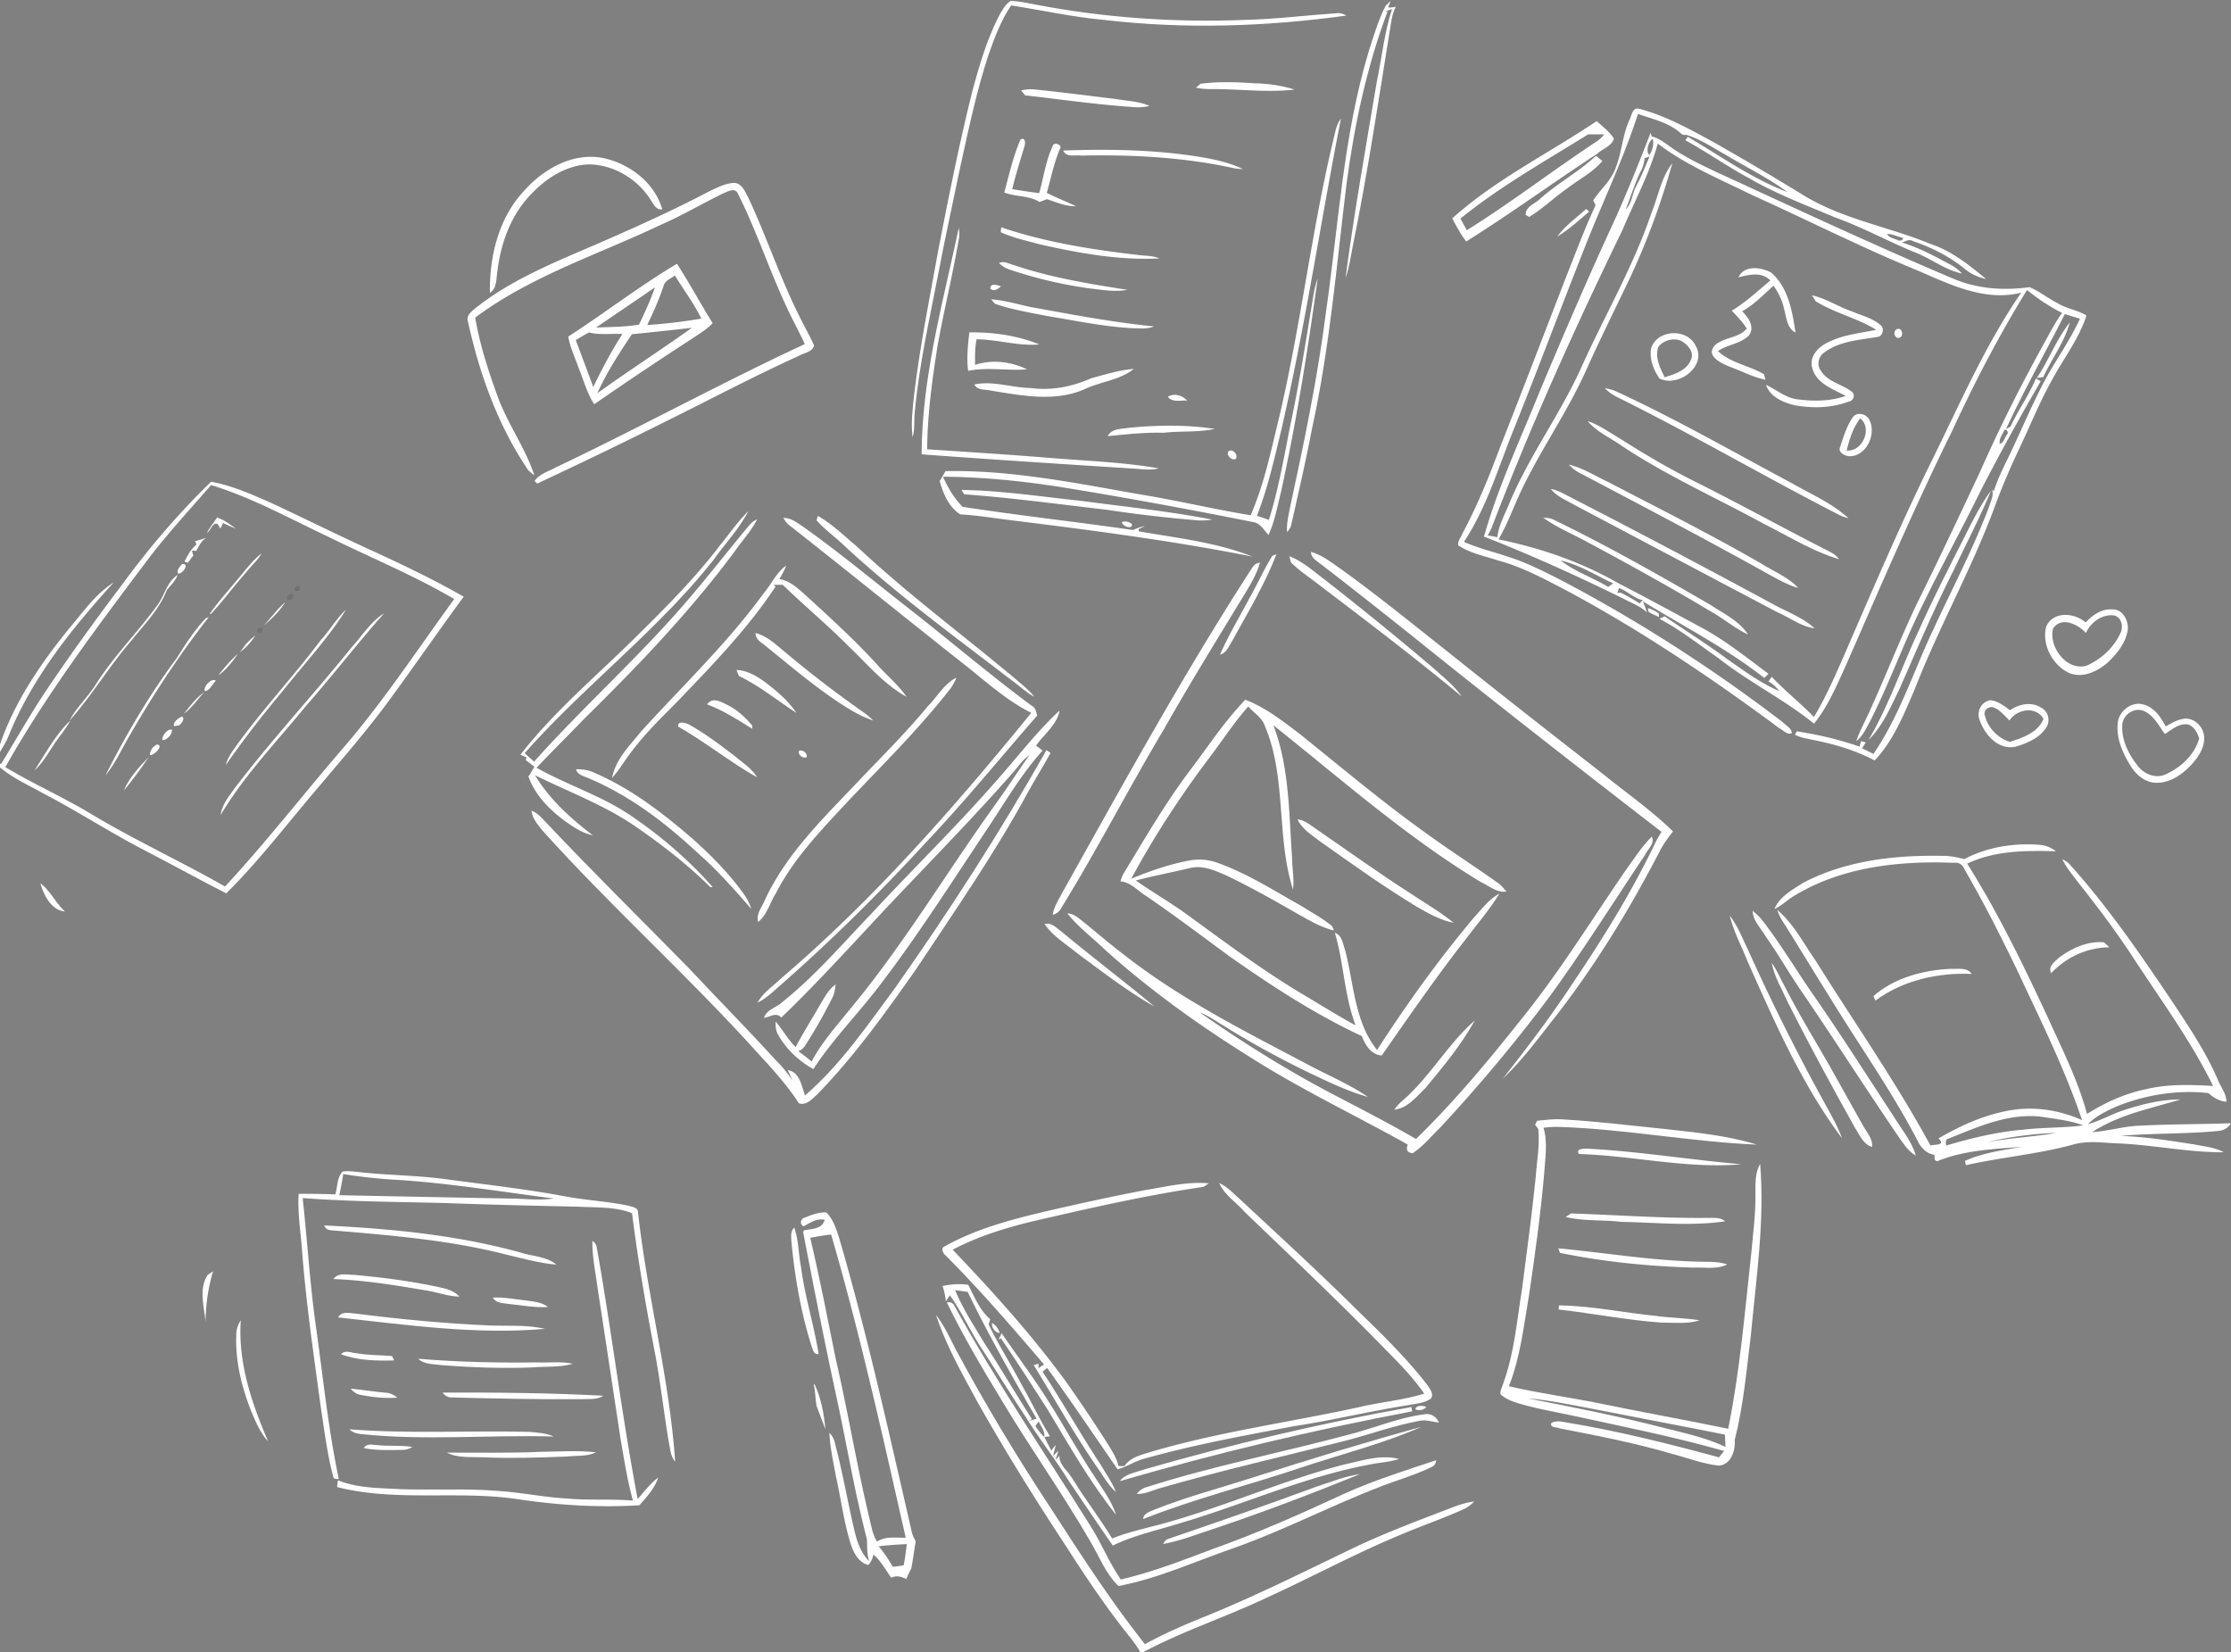<svg xmlns="http://www.w3.org/2000/svg" width="555" height="411" fill="none"><rect width="100%" height="100%" fill="#808080" stroke="none"/><g clip-path="url(#a)"><path fill="#fff" d="M248.221 4.518c.817-1.57 1.676-3.23 3.148-4.286 2.113.05 4.177.542 6.255.908 17.192 3.308 34.772 4.504 52.26 3.8 7.536-.183 15.037-1.133 22.559-1.646.873-.134 1.74.112 2.479.584-19.925 2.751-40.216 3.427-60.233 1.076-7.79-.696-15.438-2.4-23.151-3.61-2.5 3.702-4.092 7.91-5.564 12.105-3.007 9.036-4.944 18.382-7.008 27.672-1.859 9.03-3.873 18.03-5.578 27.095-2.204 11.415-4.789 22.802-5.832 34.407-.225 2.034.099 4.152-.542 6.13-.444-3.603.035-7.228.416-10.817 1.479-12.267 3.937-24.385 6.141-36.532 2.536-13.126 5.184-26.237 8.438-39.207 1.648-6.024 3.437-12.063 6.212-17.679m96.442-3.054c.317-.303.951-.908 1.268-1.218l-.599 1.605c.641.056 1.282-.028 1.909-.176-.62 1.217-.993 2.54-1.176 3.892-3.022 18.621-5.79 37.306-9.565 55.801-.507 2.597-.845 5.25-1.775 7.742 2.162-16.285 5.036-32.465 7.755-48.666 1.281-6.06 1.88-12.294 3.817-18.206-.451.169-1.338.514-1.789.683l.669-.07c-5.191 13.814-8.276 28.333-10.212 42.936-2.48 20.212-4.156 40.572-8.509 60.503-1.542 8.044-3.366 16.032-5.176 24.019-.106.803-.585 1.457-1.099 2.048-.176-2.188.401-4.328.81-6.46 3.451-15.948 6.782-31.944 8.853-48.138 3.148-21.74 4.296-43.922 10.671-65.063 1.218-3.8 2.373-7.65 4.148-11.232"/><path fill="#fff" d="M297.531 21.81c.275-.24.817-.725 1.092-.972 4.423-.563 8.91-.436 13.354-.12 3.402.064 6.81.529 10.064 1.563-6.831.788-13.713-.155-20.559-.12-1.331.015-2.655-.07-3.951-.351m-43.508.69a9.9 9.9 0 0 1 3.691-.212c6.592.669 13.171 1.527 19.749 2.33 2.838.485 5.825.549 8.494 1.724-1.507.394-3.071.408-4.606.246-8.818-.605-17.573-1.886-26.342-2.871-.246-.303-.739-.915-.986-1.218m151.328 7.334c.585-1.056.69-3.217 2.423-2.766 6.522 1.682 12.438 5.01 18.326 8.192a758 758 0 0 1 22.602 13.343c9.733 5.947 21.171 7.784 31.602 12.098 5.24 1.731 9.586 5.257 13.784 8.705-1.923-.415-3.747-1.238-5.269-2.477-3.81-3.117-8.268-5.384-12.924-6.946-.93-.612-1.902.091-2.796.33 4.191 1.26 8.05 3.344 11.889 5.399 1.155.59 2.218 1.358 3.092 2.322-4.191-.859-7.635-3.688-11.593-5.215-6.755-2.73-13.143-6.306-20.017-8.748-7.177-3.047-14.516-5.778-21.277-9.698-5.445-2.941-10.53-6.502-15.925-9.493.148-.219.451-.64.599-.852 8.142 4.8 15.939 10.388 24.82 13.766-4.846-3.561-10.297-6.215-15.446-9.318-3.204-1.767-6.261-3.906-9.804-4.948q-.697.148-1.204-.274c-2.923-2.73-7.071-3.61-10.755-4.92-3.796 11.746-9.248 22.873-13.699 34.373-5.747 14.518-11.206 29.15-17.023 43.64-3.93 9.585-6.79 19.72-12.572 28.432 3.564 1.619 7.409 2.485 11.107 3.751 4.62 1.464 8.952 3.688 13.255 5.891 19.291 10.141 37.667 22.007 54.972 35.245.817.795 2.007 1.414 2.275 2.618-.993.788-2.219-.718-3.142-1.133-16.642-12.33-33.863-23.957-52.105-33.809-5.782-3.013-11.543-6.243-17.882-7.932-3.339-1.119-6.945-1.766-9.903-3.758-.155-1.084.683-1.992 1.057-2.956 3.62-6.784 6.543-13.906 9.219-21.106 5.592-14.188 11.051-28.425 16.537-42.655 2.325-5.813 4.501-11.697 7.121-17.39.472-.584-.134-1.161-.373-1.675 1.845-2.843 4.669-5.095 5.712-8.417 1.451-3.78 1.613-7.918 3.317-11.62m64.1 28.354c.415.993 1.922 1.155 2.838 1.626.641.127 1.035-.084 1.183-.62-1.352-.295-2.648-.992-4.021-1.006M332.095 33.091c.275-1.28.704-2.533 1.493-3.596-5.085 25.807-8.909 51.86-14.854 77.499-1.718 7.171-3.366 14.392-6.036 21.289.986.345 1.972.689 2.965 1.041 2.43-7.776 3.79-15.82 5.374-23.794 2.029-9.543 3.592-19.178 5.156-28.798.444-2.492.704-5.04 1.599-7.418-2.458 17.791-5.276 35.547-9.128 53.099-.916 3.582-1.536 7.284-3.106 10.655-1.148-1.21-2.001-2.92-3.811-3.209-16.058-3.209-32.173-6.165-48.344-8.79-9.536-1.464-19.157-2.421-28.806-2.491 1.197 2.73 2.754 5.355 4.86 7.495 14.107 2.167 28.313 3.73 42.441 5.771.923-.479 1.909-.774 2.923-1.007-.387.19-1.155.577-1.542.767l.007.57c9.508 1.647 19.298 2.717 28.321 6.285-20.095-3.997-40.442-6.615-60.776-9.142-3.979-.499-7.944-1.147-11.952-1.365-2.831-1.802-4.275-5.194-5.113-8.326.528-.781.979-1.604 1.429-2.435 16.615-.33 32.983 3.104 49.274 5.933 8.924 1.478 17.728 3.582 26.652 5.046 3.423-7.868 5.127-16.334 7.155-24.639 5.48-23.309 8.114-47.18 13.819-70.44m29.171 21.239c10.79-9.732 23.982-16.144 35.941-24.216 1.493 1.387 3.197 2.625 4.289 4.385-.563 1.872-2.824 2.49-4.162 3.744-10.938 7.15-21.503 14.884-32.582 21.823-1.388-1.773-2.423-3.765-3.486-5.735m2.042.036c.528.971 1.05 1.935 1.592 2.9 11.093-6.919 21.439-14.934 32.356-22.113a8.4 8.4 0 0 0 1.81-1.724c-1.331-.028-2.662.007-3.986-.007-10.769 6.693-21.897 12.942-31.772 20.944"/><path fill="#fff" d="M401.301 55.548c3.374-7.396 6.388-14.94 9.311-22.52l.275.922c1.761.38 3.148 1.548 4.599 2.526 3.55 2.569 7.529 4.434 11.466 6.306 19.503 8.959 38.935 18.073 58.705 26.426 6.015 2.625 12.762 3.14 19.214 2.217 2.493 1.042 4.613 2.787 7.022 4.012 2.239 1.35 4.909 1.703 7.156 3.033-1.895 5.87-5.769 10.775-8.642 16.165-2.93 5.222-5.17 10.789-7.727 16.201-2.394 5.074-4.662 10.212-6.564 15.497-5.726 15.377-13.805 29.741-19.763 45.02-2.691 6.235-5.254 12.781-9.994 17.798-4.867-2.561-10.199-4.11-15.58-5.151-1.444-.324-2.937-.521-4.247-1.246.113-.211.345-.633.458-.851 5.289.851 10.537 2.005 15.58 3.828.112-.352.324-1.049.436-1.4.282.091.852.267 1.141.359-.317.478-.634.964-.944 1.442.951.451 1.895.929 2.846 1.408 6.578-9.621 10.05-20.825 15.044-31.262 4.648-10.078 9.853-19.923 13.762-30.332.409-1.365 1.226-2.794.676-4.251l.451.528c.775-2.498 1.881-4.877 3.029-7.22 3.197-6.489 5.944-13.196 9.269-19.629 2.88-5.46 6.578-10.472 9.149-16.102-1.261-.38-2.522-.746-3.761-1.161-4.825 9.564-10.136 18.882-14.636 28.601.275-.148.831-.45 1.113-.605 1.908-4.082 4.578-7.784 6.317-11.95.395.218.796.436 1.212.654-5.135 8.861-10.093 17.834-14.791 26.934-5.895 12.076-12.544 23.78-18.03 36.047-3.177 7.22-6.057 14.575-9.635 21.605-.965 1.767-1.81 3.688-3.444 4.955.929-2.766 2.422-5.293 3.563-7.974 3.987-8.741 7.452-17.714 11.608-26.377 5.317-10.733 10.423-21.578 15.523-32.423 4.796-10.859 10.135-21.479 15.861-31.88 1.507-2.646 2.817-5.42 4.669-7.854-3.12-1.556-6.028-3.526-8.747-5.7-6.98 11.302-13.1 23.097-18.672 35.152-9.508 19.234-17.924 38.975-26.552 58.61-2.24 4.87-4.353 9.888-7.748 14.096-7.479-6.045-16.199-10.317-23.749-16.271-4.846-3.343-9.48-7.058-14.713-9.796.429-.211.866-.422 1.303-.626 5.289 3.652 10.769 7.044 15.924 10.901 4.036 2.78 8.015 5.757 12.565 7.678-.732-.964-1.606-1.816-2.662-2.379.261-.387.521-.774.796-1.161 3.324 3.519 7.127 6.531 10.501 9.994 2.986-4.927 5.261-10.233 7.579-15.49 6.846-15.758 13.572-31.571 21.122-47.005 7.247-14.54 13.643-29.629 22.869-43.056-8.91 2.28-17.615-1.964-25.602-5.44-13.995-5.715-27.475-12.577-41.252-18.798-8.022-3.948-16.403-7.404-23.573-12.837-2.007 7.453-5.747 14.265-8.705 21.352-11.84 24.386-23.045 49.116-32.702 74.452-.225.422-.669 1.267-.894 1.689.796.091 1.599.246 2.388.415.345-2.984 1.894-5.63 2.979-8.382 5.029-12.027 12.931-22.555 18.206-34.463 5.741-12.64 12.755-24.73 17.214-37.933 1.662-4.09 2.394-8.72 5.155-12.26-2.965 10.514-6.768 20.839-11.571 30.67-3.332 6.968-6.769 13.886-9.917 20.93-5.064 11.282-12.474 21.325-17.383 32.676-1.352 3.146-2.634 6.327-4.367 9.29 10.453 2.168 20.693 5.658 29.962 11.014 6.79 3.462 13.452 7.143 20.172 10.746 6.113 3.231 11.494 7.608 17.037 11.69-.366.345-.718.69-1.064 1.042-9.388-7.376-20.072-12.837-30.208-19.065.388.914.719 1.858 1.071 2.801-1.683-1.633-3.951-2.393-5.966-3.505-11.346-5.553-22.862-10.817-34.638-15.406 3.564-12.513 9.135-24.336 13.988-36.384 5.86-13.928 11.804-27.82 18.157-41.537m9.051-17.003c.69-1.105 1.127-2.667.824-3.948-1.064.338-1.888 3.259-.824 3.948m-1.205.781a10 10 0 0 1-.746 2.83c-1.691 3.16-2.606 6.63-3.994 9.916 1.627-1.492 1.592-3.85 2.585-5.694 1.303-2.393 2.275-4.94 3.367-7.432a71 71 0 0 1-1.212.38m89.49 67.562c-.401 1.119-1.457 2.273-1.141 3.498 1.036-.239 1.254-1.802 1.966-2.541q.053-.98-.825-.957m-98.554 39.108q.602-.443 1.225-.886c-4.317-1.971-8.353-4.652-13.058-5.687 3.557 2.794 7.973 4.237 11.833 6.573m2.261 1.492.88-.056c1.571.845 3.162 1.661 4.641 2.66q.4-.401.81-.802c-2.232-.464-3.817-2.287-5.916-3.033-.106.302-.31.922-.415 1.231M253.843 34.73c1.253-.76 1.289.944.986 1.746-1.057 3.512-2.162 7.01-3.029 10.578 2.233.352 4.466.718 6.712.978 1.12-3.864 1.592-7.945 3.339-11.605.169-1.365 2.775-.408 1.732.788-1.415 3.47-2.155 7.157-3.169 10.754 2.374 1.224 4.874 2.174 7.269 3.335-2.508.05-4.867-.964-7.192-1.766-.478.176-1.422.52-1.894.697-2.585-1.633-5.93-1.239-8.769-2.35 1.212-4.42 2.198-8.939 4.015-13.154m10.649 2.716c11.903-.422 23.898-.218 35.653 1.865 3.092.606 6.212 1.338 9.05 2.738a13.2 13.2 0 0 1-2.881-.352c-12.234-2.618-24.791-3.251-37.272-2.998-1.521-.232-3.803.556-4.55-1.253m-134.004 9.895c4.662-5.2 11.508-9.17 18.706-8.184 6.909 1.133 13.593 6.017 15.551 12.914-1.415.183-2.077-1.077-2.718-2.09-3.233-5.335-9.262-9.044-15.559-9.093-5.409.19-10.304 3.237-13.966 7.037-5.29 5.166-7.945 12.471-8.783 19.685-.303 1.83-.077 4.075-1.845 5.243-.148-9.107 2.19-18.755 8.614-25.512m252.76 2.013c4.339-3.863 9.544-6.643 13.784-10.606.401.324 1.19.979 1.591 1.302-2.408 2.844-5.796 4.54-8.712 6.778-3.247 2.28-6.12 5.067-9.501 7.136l-.866-.5c-.127-2.097 2.458-2.829 3.704-4.11"/><path fill="#fff" d="M176.056 47.793c2.035-1 4.12-2.097 6.423-2.302 2.029-.035 2.839 2.126 3.649 3.61 4.754 10.149 8.212 20.882 13.381 30.847.979 2.013 2.142 3.94 3.001 6.01-.451 1.598-2.338 1.76-3.585 2.47-11.29 5.103-22.228 10.93-33.335 16.412a1249 1249 0 0 1-31.955 15.441l-.648-.655c1.225-1.766 3.451-2.343 5.24-3.343 20.834-9.888 41.076-20.979 61.987-30.698-1.458-3.167-3.17-6.207-4.606-9.388-4.318-9.234-7.487-18.974-12.065-28.088-.74-1.506-2.487-.478-3.578-.035-5.226 2.54-10.241 5.51-15.573 7.84-15.53 7.39-32.25 12.696-46.175 23.084 1.12 6.693 3.254 13.21 5.565 19.586 2.472 6.819 6.895 12.78 9.156 19.67-.367-.296-1.092-.894-1.458-1.197-7.67-11.26-12.298-24.294-15.171-37.538-.085-1.33 1.155-2.175 2.056-2.935 9.318-7.39 20.538-11.71 31.342-16.412 8.889-3.885 17.756-7.861 26.349-12.38m218.513 4.195c.254.211.507.43.768.648-2.55 2.181-5.043 4.448-7.931 6.2 1.979-2.696 4.712-4.631 7.163-6.848m-156.068 4.73c.19 1.048.204 2.11-.05 3.145-1.5 8.72-3.62 17.32-5.19 26.019-1.374 8.564-2.543 17.2-2.62 25.877 9.994.669 19.988 1.288 29.975 2.097 9.206.782 18.488 1.049 27.609 2.64-2.12.577-4.303.168-6.451.049-17.502-1.105-35.005-2.238-52.493-3.533.035-19.135 5.29-37.7 9.22-56.294m10.437 1.034.14-1.203c11.023 3.737 22.574 5.545 34.096 6.882 1.747.24 3.585.12 5.24.845-9.994.528-19.932-1.295-29.637-3.47-3.311-.914-6.719-1.611-9.839-3.054m-.415 7.664c1.247-.57 2.451.19 3.635.5 9.17 3.131 18.763 4.687 28.299 6.179-3.106.577-6.24.014-9.332-.345a108.3 108.3 0 0 1-19.721-4.617c-1.099-.317-2.092-.886-2.881-1.717"/><path fill="#fff" d="M141.359 83.713c9.135-5.87 17.714-12.562 27.053-18.1 3.099 4.834 5.846 9.894 8.874 14.778-1.225 1.281-2.704 2.26-4.176 3.23-8.515 5.525-16.967 11.148-25.292 16.94-1.747-2.702-2.585-5.848-3.782-8.81-.93-2.661-2.191-5.237-2.677-8.038m23.736-12.625c-1.127 3.35-2.557 6.58-4.085 9.76 4.514-.302 9.008-.83 13.466-1.597-1.859-3.786-4.402-7.164-6.599-10.74-.937.817-2.458 1.232-2.782 2.577m-16.812 10.394c3.564-.162 7.156-.134 10.684-.732 1.451-3.033 2.853-6.102 3.98-9.275-4.874 3.364-9.797 6.643-14.664 10.007m8.916 1.654c-3.148 4.701-6.275 9.494-8.592 14.674 7.733-5.574 15.762-10.719 23.51-16.272-4.973.585-9.945 1.098-14.918 1.598M143.226 84.6c1.472 3.878 2.909 7.77 4.36 11.654 2.19-4.51 4.528-8.959 7.254-13.174-2.775-.141-5.613.288-8.339-.387a76 76 0 0 0-3.275 1.907m289.249-15.61c1.395-3.117 5.635-2.554 8.121-1.196 4.268 3.688 5.269 9.627 6.071 14.927-2.218-1.169-2.232-3.843-2.873-5.954-.43-2.062-1.374-3.977-2.599-5.68-2.529 2.21-4.825 4.73-7.818 6.341 1.578 1.506 3.31 4.026 1.613 6.095-2.085 2.027-5.275 2.175-7.628 3.814 3.184 2.977 7.762 3.575 11.445 5.75.099.345.31 1.028.409 1.373-2.867-.563-5.48-1.929-8.191-2.956-1.74-.725-3.684-1.373-4.846-2.95-.902-1.301.218-2.8 1.43-3.377 2.211-1.366 5.198-1.302 6.916-3.449-1.007-1.675-2.409-3.04-3.726-4.454 3.522-2.105 6.48-4.899 9.614-7.51-2.169-2.238-5.289-1.456-7.938-.774m-186.123 2.773c.028-1.527 1.88-.788 2.662-.542-.655.626-1.867 1.443-2.662.542"/><path fill="#fff" d="M450.758 73.452c3.501.781 6.543 2.843 9.924 4.005 2.381 1.034 5.071 1.618 7.064 3.357 1.184.78.634 2.998-.824 3.012-4.387.739-9.17 1.027-12.896 3.709-1.542.928-2.197 3.054-1.119 4.581 1.662 2.85 5.204 3.4 7.691 5.25 1.042.725.521 2.365-.698 2.527-4.261 1.611-9.029 1.717-13.48.901-2.853-.683-6.057-2.077-7.1-5.06 2.627 1.21 4.923 3.272 7.903 3.61 3.965.492 8.12.506 11.924-.866-3.127-1.689-7.255-3.04-8.297-6.869-.803-2.533 1.035-4.849 3.113-6.038 3.895-2.238 8.466-2.653 12.797-3.519-4.719-2.942-10.332-4.152-15.072-7.115-.232-.373-.697-1.112-.93-1.485m-204.196 1.007c3.797.239 7.424 1.534 11.171 2.153 9.734 1.78 19.481 3.603 29.335 4.582-1.691.731-3.571.45-5.346.443-7.24-.38-14.347-1.914-21.482-3.076-4.268-.858-8.606-1.562-12.727-2.998a159 159 0 0 1-.951-1.105M506.68 94.051c3.007-4.454 4.852-9.627 8.219-13.836-1.31 4.885-4.501 9.001-6.592 13.569-.409.07-1.219.197-1.627.267M471.552 82.08c1.824-1.323 2.38 2.379.331 1.929-.69-.542-.803-1.19-.331-1.929m-230.405.599c5.902-.078 11.903.745 17.389 2.998-5.226.457-10.367-1.24-15.6-1.281-.416 2.097-.402 4.243-.359 6.369 4.19-1.415 8.966-.81 12.91 1.098-4.874.415-9.804-.613-14.643.387-.416-3.181-.063-6.404.303-9.571m169.605 3.919c1.557-4.68 8.959-5.025 11.079-.584 2.881 5.046-4.303 10.423-8.987 8.157-1.521-2.168-2.578-4.912-2.092-7.573m1.81-.337c-.958 2.59.416 5.278 1.557 7.58 2.557-.768 5.599-1.746 6.592-4.512.655-1.583-.549-3.167-1.761-4.068-1.894-1.506-4.979-.837-6.388 1m-141.057 7.804c3.466-.893 6.931-2.047 10.523-2.287-3.43 2.745-7.987 3.118-11.889 4.877-7.437 3.449-15.861 1.76-23.609.507-1.429-.366-3.338.028-4.155-1.52 4.684-1.007 9.353.83 14.065.873 5.149.703 10.361-.338 15.065-2.45m127.745 2.471c.958.19 1.93.422 2.838.844 14.939 6.89 29.208 15.103 43.717 22.837 4.754 2.752 9.959 4.927 14.03 8.692a14 14 0 0 1-2.099-.725c-18.544-9.494-36.532-20.036-55.197-29.29-1.232-.585-2.387-1.338-3.289-2.358m-108.742 2.167c1.648-1.006 3.592-.352 4.838.936-1.619-.112-3.662.549-4.838-.936m170.449 5.032c1.113-1.414 3.458-.753 4.12.781 1.761 3.576-.845 9.128-5.148 8.966-1.007-.105-2.726-.957-2.198-2.209.86-2.576 1.648-5.286 3.226-7.538m-1.585 8.326c3.945.373 6.508-5.504 3.402-8.002-1.831 2.308-2.662 5.208-3.402 8.002m-64.427-7.326c2.874.957 5.346 2.772 7.945 4.293 6.099 3.863 12.318 7.551 18.784 10.774 11.079 5.525 21.904 11.521 32.934 17.137 1.07.542 2.19 1.112 2.873 2.161-6.634-2.013-12.572-5.736-18.734-8.819-11.847-6.474-24.236-11.992-35.491-19.501-2.796-1.971-6.078-3.378-8.311-6.045m-119.398 3.744c1.07-1.971 3.493-1.746 5.388-2.084 7.057-.675 14.234-.781 21.249.296-4.191.908-8.515.465-12.748.964-4.649-.148-9.269.401-13.889.824m30.112 3.73c1.091-.606 2.408.893 1.774 1.921-.95.619-2.591-1.035-1.774-1.921m84.63 3.357c3.43.795 6.409 2.758 9.572 4.229 12.797 6.658 25.7 13.132 38.195 20.339 3.113 1.985 6.719 3.364 9.276 6.102-2.543-.697-4.839-2.02-7.135-3.266-15.594-8.705-31.413-16.996-47.21-25.328a9 9 0 0 1-2.698-2.076M52.514 119.83c5.317.972 10.29 3.209 15.199 5.384 7.79 3.632 15.48 7.467 23.292 11.049 8.254 3.78 16.473 7.65 24.348 12.161-6.262 8.509-12.248 17.215-18.503 25.73-5.536 7.566-11.72 14.617-17.755 21.789-7.537 8.811-14.559 18.094-22.806 26.271-6.881-3.511-13.657-7.248-20.517-10.809-8.423-4.364-16.382-9.551-24.792-13.935-3.514-1.999-7.282-3.617-10.445-6.172L0 190.904v-.859l.331-.112c3.592-5.877 7-11.88 10.797-17.637 6.078-9.071 12.48-17.932 19.073-26.637 6.72-9.199 14.129-17.904 22.313-25.829m-16.481 20.353c-12.312 16.342-24.637 32.796-34.709 50.629 6.959 4.195 14.439 7.474 21.397 11.69 10.826 6.482 22.306 11.767 33.258 18.016 10.283-11.091 19.559-23.062 29.433-34.505 10.065-11.669 18.531-24.569 27.581-37.005-10.149-5.96-21.073-10.415-31.602-15.623-9.516-4.49-18.777-9.635-28.884-12.731-5.578 6.439-11.403 12.675-16.474 19.529m203.17-18.319c9.987.162 19.897 1.682 29.821 2.731 10.874 1.457 21.819 2.576 32.603 4.659-1.247.169-2.508.274-3.761.176-7.494-.634-14.967-1.471-22.398-2.611-11.867-1.366-23.714-2.998-35.631-3.864a81 81 0 0 1-.634-1.091m146.594-.253c.824.176 1.613.429 2.388.774a2806 2806 0 0 1 52.506 27.693c3.585 2.027 7.635 3.385 10.72 6.214-3.374-.443-6.149-2.674-9.22-3.983-16.945-8.945-33.884-17.918-50.83-26.877-1.951-1.119-4.155-1.984-5.564-3.821m101.457 14.793c2.528-4.856 4.782-9.923 8.036-14.343-2.733 6.665-6.107 13.069-9.185 19.586-4.887 9.614-9.099 19.537-13.431 29.404-2.204 4.539-4.205 9.409-7.846 13.019 5.113-8.656 8.262-18.256 12.551-27.313 3.057-6.897 6.494-13.611 9.875-20.353m-308.054-.88c2.296-2.801 4.352-5.82 6.951-8.36-2.296 4.426-5.796 8.079-8.67 12.133-13.952 17.615-32.117 31.268-46.964 48.053.782.696 1.557 1.407 2.36 2.09 12.001-13.442 25.496-25.483 37.3-39.115 5.6-6.44 10.812-13.203 16.284-19.748a5.55 5.55 0 0 1 1.881-1.408c-1.409 2.858-3.635 5.201-5.438 7.805-11.205 15.131-24.263 28.735-37.666 41.909-3.874 4.075-7.917 7.981-11.748 12.098 7.472 4.202 15.769 6.82 22.953 11.57 7.663 5.131 14.763 11.183 20.862 18.115l-.634-.028c-5.634-5.588-11.938-10.479-18.474-14.983-7.762-5.384-16.685-8.65-25.102-12.823 3.599 5.989 8.853 10.733 14.375 14.927-2.683-.514-4.958-2.118-7.12-3.681-3.804-2.787-7.269-6.404-8.896-10.901a67 67 0 0 0 1.479-2.456q-1.086-.853-2.183-1.675l.275-.612-1.564-.697c8.466-10.902 19.143-19.776 28.898-29.467 7.318-7.228 14.622-14.526 20.841-22.746"/><path fill="#fff" d="M54.01 128.719c.515.211 1.036.436 1.55.662 1.035.64 2.057 1.309 3.014 2.069-1.042-.394-2.049-.873-3.056-1.345a124 124 0 0 0-.697 1.352c-.177-.289-.536-.859-.712-1.14-1.303-.444-1.64 1.689-2.648 2.216.754-1.337 1.704-2.54 2.55-3.814m140.864.12c1.93-.057 3.465 1.224 4.986 2.231 8.748 6.2 16.996 13.061 25.433 19.67 10.537 8.199 20.672 16.904 31.406 24.85.951.45 1.056 1.499 1.331 2.4-9.255 10.556-18.101 21.479-27.785 31.662-11.368 12.344-23.299 24.175-35.913 35.252-1.874 1.619-3.649 3.413-5.895 4.511 1.479-2.625 4.099-4.307 6.233-6.355 22.918-19.614 42.857-42.409 61.874-65.739-6.395-3.195-11.65-8.164-17.263-12.513-14.446-11.415-28.75-23.013-43.224-34.393a7.4 7.4 0 0 1-1.183-1.576m8.594-.507c3.606 2.048 6.586 5.025 9.769 7.664 12.431 11.675 26.173 21.824 39.231 32.767 1.662 1.45 3.465 2.794 4.824 4.561-1.571-.845-2.909-2.027-4.31-3.104-14.573-11.211-29.525-22.007-43.013-34.541-2.233-2.153-4.81-3.941-6.853-6.284zm180.469.457c.957.014 1.943.12 2.803.606 13.241 6.418 26.045 13.688 38.772 21.07 3.282 2.182 7.142 3.948 9.339 7.369-3.197-1.492-5.895-3.822-8.951-5.56-10.248-6.13-20.7-11.922-31.23-17.552-3.585-1.956-7.423-3.512-10.733-5.933m-104.843 1.042c.81-.246 2.028-.092 2.542.668-.119 1.352-2.599.247-2.542-.668m-230.57 4.771a34 34 0 0 0 2.866-.851c-1.296.69-1.873 2.041-2.55 3.265-.274-.014-.823-.035-1.098-.049.084.31.26.929.345 1.239a28 28 0 0 0-1.352 1.78l-.845-.309c.788-1.542 1.605-3.125 2.993-4.23-.092-.211-.268-.633-.36-.845m277.609 2.675c2.838.795 5.141 2.702 7.536 4.335 8.438 6.059 16.495 12.611 24.651 19.037 13.424 10.767 26.989 21.366 40.554 31.958 5.804 4.687 11.967 9.001 17.327 14.202-1.268 1.583-2.458 3.23-3.381 5.046-7.388 14.279-15.819 28.059-25.679 40.769-4.247 5.349-8.283 10.965-13.277 15.652 6.325-7.988 12.46-16.159 18.038-24.695 7.233-10.747 14.023-21.817 19.671-33.485.514-1.098 1.127-2.147 1.754-3.182-21.137-16.327-42.196-32.753-62.987-49.517-7.219-5.714-14.417-11.457-21.735-17.045-1.021-.851-2.472-1.555-2.472-3.075m-265.093 4.49c1.253-1.436 2.471-2.935 4-4.082-.944 1.738-2.522 2.998-3.705 4.56-3.05 3.4-5.726 7.13-8.853 10.451l-.31-.021c2.697-3.814 5.958-7.242 8.867-10.908m255.484-3.519c.246-.099.753-.296 1-.394-2.874 7.481-7.05 14.385-10.889 21.401-.873 1.324-1.437 3.125-3.134 3.583 2.106-4.828 4.846-9.36 7.304-14.019 1.986-3.484 3.606-7.165 5.719-10.571"/><path fill="#fff" d="M320.75 138.361c3.507 1.351 6.29 3.969 9.262 6.179a855 855 0 0 1 26.376 21.479c2.515 2.294 5.276 4.412 7.248 7.227-11.516-9.536-23.419-18.593-35.329-27.637-2.387-1.907-5.021-3.54-7.17-5.735-.098-.38-.288-1.133-.387-1.513m-275.438 1.928c2.028-.12.02 2.526-.986 2.4-.472-.852.45-1.809.986-2.4m266.276.809q.635-1.004 1.852-1.154c-.725 2.597-2.085 4.962-3.458 7.263-6.86 11.267-13.798 22.492-20.312 33.971-8.804 14.751-16.65 30.058-25.666 44.689-.429.859-1.176 1.436-2.106 1.682.254-1.935 1.36-3.568 2.233-5.264 15.312-27.349 30.398-54.866 47.457-81.187m-121.591 6.447c1.922-2.224 3.127-5.152 5.585-6.855-.444 1.182-1.064 2.28-1.698 3.364 2.494.338 4.367 2.125 6.191 3.695 6.241 5.714 12.523 11.387 18.214 17.657 2.373 2.668 5.205 4.941 7.212 7.918-5.656-3.139-9.846-8.249-14.474-12.647-5.24-5.278-10.966-10.036-16.305-15.201a47 47 0 0 0-2.26.014l.479.415c-6.875 10.402-15.587 19.36-24.173 28.334-3.972 4.025-8.064 7.973-11.487 12.498-1.768 2.182-3.113 4.68-5.008 6.757.846-4.638 4.416-8.059 7.248-11.591 10.29-11.331 21.46-21.937 30.476-34.358m-151.018 3.23c1.937-2.463 2.458-6.003 5.24-7.777-.599 1.422-1.641 2.576-2.684 3.688-1.852 4.863-5.627 8.607-8.818 12.612-5.514 6.334-9.797 13.66-15.389 19.916 1.683-3.336 4.592-5.827 6.53-9.008 4.422-6.939 10.261-12.809 15.12-19.431m-21.758 5.532c3.438-4.005 6.501-8.558 11.044-11.401-10.494 11.527-20.481 23.991-26.313 38.601-.55 1.232-1.296 2.372-1.951 3.554v-1.879c3.677-10.704 10.135-20.156 17.22-28.875m48.46-.782c1.782-1.872 3.268-4.046 5.26-5.707-1.394 2.196-3.253 4.061-5.26 5.707m344.405-3.378c-.035-.225-.112-.668-.147-.893a9.3 9.3 0 0 1 2.718 1.344l.057.886a339 339 0 0 0-2.057-.943zm108.752 2.675c1.705-1.795 3.958-3.421 6.571-3.238 2.712-.155 4.262 2.949 3.874 5.321-.542 3.096-2.62 5.644-4.817 7.776-2.648 2.344-6.522 4.244-10.009 2.583-3.979-2.034-6.529-7.002-5.437-11.38 1.662-3.906 7.036-3.533 9.818-1.062m.078 2.632c-1.958-2.182-6.17-4.223-8.199-1.077-1.084 4.49 3.304 10.486 8.227 9.254 3.648-1.541 6.804-4.426 8.501-8.022.824-1.563.458-3.899-1.402-4.505-3.028-.464-5.944 1.654-7.127 4.35m-439.049 1.682c2.218-2.358 3.796-5.279 6.198-7.46-4.592 7.326-10.579 13.66-15.918 20.444a253 253 0 0 0-13.966 18.164c.394-1.646 1.38-3.047 2.345-4.412 6.649-9.283 14.495-17.608 21.34-26.736m7.754 1.71c2.57-2.808 4.641-6.257 7.937-8.29-6.641 7.474-12.734 15.412-19.34 22.921-7.297 8.931-15.39 17.313-21.341 27.25.352-2.548 2.05-4.595 3.48-6.629 9.254-12.161 19.678-23.358 29.264-35.252m-36.467-7.024c.197-.084.592-.246.79-.33-7.262 9.303-13.784 19.198-19.665 29.431-1.994 3.329-3.55 6.967-6.05 9.965 5.141-10.169 10.93-20.078 17.77-29.22 2.14-3.448 4.38-6.869 7.155-9.846"/><path fill="#fff" d="M187.963 157.454c2.775.739 4.909 2.737 7.064 4.511 6.135 5.201 12.53 10.099 19.102 14.73 1.091.76 2.176 1.548 3.091 2.519-2.028-.661-3.937-1.633-5.761-2.723-7.487-4.533-14.128-10.275-20.918-15.751-1.071-.929-2.648-1.632-2.578-3.286m-127.041 3.11a16 16 0 0 1 2.577-2.47c-1.007 1.577-2.268 3.026-3.796 4.11.303-.394.909-1.189 1.219-1.583-.155-.261-.472-.774-.627-1.035zm-6.625 7.439c1.486-1.928 3.113-3.779 4.916-5.419-1.38 1.999-2.909 4.012-4.916 5.419m128.93-1.351c2.76.106 5.176 1.605 7.331 3.195 2.818 2.161 5.572 4.497 7.558 7.481-4.754-3.082-9.163-6.721-14.291-9.184-.148-.373-.451-1.119-.598-1.492m-132.282 5.257c-.43-1.203 1.824-3.448 2.753-2.555-.894.775-1.514 2.506-2.754 2.555m179.825 3.807c2.387-2.364 4.05-5.623 7.156-7.143a14 14 0 0 1-1.296 2.456c-7.839 10.128-17.003 19.115-25.785 28.397-6.593 7.101-13.453 14.174-17.897 22.887-1.472 2.315-2.113 5.243-4.331 7.009-.599-2.048 1.007-3.758 1.704-5.545 5.353-11.493 14.622-20.381 23.207-29.446 5.832-6.13 11.854-12.084 17.242-18.615m-185.011 1.816c1.521-1.914 3.035-3.934 5.043-5.362-1.67 1.787-3.043 3.912-5.043 5.362m130.148-2.315c1.268-1.907 3.381-.676 4.952.091 2.486 1.211 4.557 3.083 6.296 5.215-.007.19-.014.577-.021.767-3.613-2.259-7.212-4.581-11.227-6.073m120.104 16.447c4.494-5.933 8.6-12.225 13.777-17.601 4.972 1.858 9.163 5.215 13.368 8.36 10.557 8.467 20.904 17.222 31.947 25.069 5.727 4.166 11.706 7.98 17.475 12.097.852.577 1.514 1.38 2.169 2.175-2.317.359-4.275-1.372-6.262-2.308-18.558-11.176-34.8-25.618-51.703-39.045 3.993 10.451 3.838 21.809 4.641 32.802 0 2.682.578 5.363.233 8.044-4.226-13.231-1.515-27.841-7.037-40.783-.711-2.069-2.746-3.132-4.078-4.75-3.599 4.039-6.521 8.614-9.804 12.907-7.155 9.493-13.677 19.473-19.305 29.938 4.635-1.928 9.417-3.554 14.354-4.518 2.352-.423 4.818-.282 7.064.563 7.424 2.625 14.073 6.932 20.911 10.746 2.564 1.633 5.29 3.069 7.635 5.018.106.268.331.802.444 1.07-3.346-.788-6.29-2.625-9.262-4.258-5.648-3.258-11.339-6.454-17.213-9.29-2.958-1.316-6.219-2.843-9.523-1.928-4.416 1.042-8.888 1.886-13.283 3.04 4.085 2.893 8.445 5.363 12.502 8.305 9.437 6.84 18.763 13.885 28.792 19.867 4.451 2.632 8.832 5.405 13.382 7.868-2.838-7.411-2.916-15.476-5.163-23.027 1.818.647 2.001 2.787 2.557 4.356 2.19 8.361 2.31 17.77 7.945 24.801 7.339-11.415 15.297-22.464 24.024-32.866 1.993-2.139 3.768-4.638 6.409-6.038-2.43 3.976-5.501 7.523-8.297 11.246-7.367 9.395-14.149 19.234-20.967 29.009-2.648-.155-4.113-2.59-4.966-4.807-11.635-5.44-22.46-12.477-32.94-19.867-6.938-5.095-13.805-10.282-20.919-15.131-2.014-1.267-3.669-3.294-6.19-3.491.19-.647.429-1.273.732-1.865 5.297-8.705 10.396-17.566 16.551-25.708m196.365-12.83c-.648-2.034.599-4.251 2.704-4.673 1.909.19 3.438 1.387 4.903 2.506 2.246-1.492 5.331-2.224 7.747-.662 1.895.908 2.458 3.533 1.169 5.187-1.697 2.449-4.641 3.695-7.409 4.518-4.444.999-7.889-3.083-9.114-6.876m1.416-.788c.767 3.033 3.211 5.574 6.212 6.489 3.211-1.056 6.993-2.295 8.36-5.729-1.909-3.258-6.6-2.456-8.466.408-1.233-1.168-2.338-2.611-3.951-3.258-1.24-.401-2.684.809-2.155 2.09m33.012 2.09c.113-3.047 3.275-5.757 6.332-4.919 2.704.661 4.43 3.139 5.62 5.482 1.557-.873 3.17-1.872 5.015-1.949 2.557.007 4.641 2.47 4.564 4.961-.014 2.463-1.5 4.61-3.071 6.39-2.247 2.428-5.233 4.582-8.67 4.61-2.824.064-5.233-1.963-6.614-4.272-1.894-3.082-3.479-6.615-3.176-10.303m1.148.134c-.247 3.786 1.606 7.411 3.916 10.31 1.578 2.006 4.465 3.181 6.895 2.02 3.789-1.682 7.184-4.863 8.332-8.945-.486-1.408-1.204-2.871-2.697-3.427-2.254-.458-4.085 1.259-5.853 2.35-1.536-2.104-2.803-4.743-5.346-5.778-2.395-.886-5.043.993-5.247 3.47m-279.43 13.203c4.972-5.617 9.55-11.627 15.065-16.736-.585 3.519-3.867 5.876-5.839 8.727l1.627 1.231c-5.339 5.905-9.325 12.837-13.727 19.424-8.804 13.182-17.298 26.589-26.94 39.172-5.339 6.981-11.558 13.266-16.368 20.641-3.585-1.998-6.705-4.898-8.72-8.487-.655-.992-.683-2.21-.676-3.35 1.775 2.027 3.029 4.462 4.987 6.348 1.768-3.343 3.789-6.531 5.662-9.811 1.254-2.033 2.296-4.321 4.276-5.763-.099 1.196-.303 2.421-.895 3.49-2.007 3.984-4.198 7.875-6.62 11.627a3.2 3.2 0 0 1-1.782 1.477 74 74 0 0 1 3.345 2.576c2.627-4.989 6.466-9.17 9.973-13.54 12.791-15.483 23.144-32.739 34.765-49.067 3.254-4.469 6.262-9.107 9.445-13.625-1.648 1.133-2.754 2.836-4.057 4.307-9.191 10.458-18.918 20.424-28.503 30.516-9.699 10.19-19.031 20.747-29.187 30.487-1.212-1.443-2.832-.141-4.29.077.613-2.062 3.036-2.526 4.473-3.871 8.198-6.53 15.023-14.546 22.263-22.077 10.495-11.33 21.588-22.105 31.723-33.773M45.239 178.229c.922.436-.12 1.809-.684 2.196-.324.049-.958.148-1.274.197-.29-1.042 1.12-1.999 1.958-2.393M8.578 191.65c2.768-4.258 5.212-8.896 8.924-12.429-1.31 2.47-3.247 4.511-4.684 6.897-1.275 1.942-2.507 3.962-4.24 5.532m160.155-10.902c-.338-1.703 2.289-.837 3.05-.309 3.902 2.224 7.501 4.94 11.057 7.671 1.916 1.633 4.177 3.019 5.494 5.243-6.761-3.822-12.847-8.755-19.601-12.605m-128.35 3.357c-.12-1.112 1.225-2.794 2.352-2.632.218 1.154-1.24 2.689-2.352 2.632m-1.339 1.098c1.88.106-.782 2.822-1.726 2.611-.084-1.027.747-2.224 1.726-2.611m159.726 1.584c.831-.437 2.232.626 1.873 1.548-.859.429-2.233-.591-1.873-1.548"/><path fill="#fff" d="M260.326 186.59c.253.176.767.528 1.021.703-1.803 3.294-3.817 6.468-5.627 9.762-8.262 15.279-18.228 29.537-27.807 43.999-7.606 10.817-15.326 21.641-24.58 31.128-1.261 1.126-2.67 2.878-4.578 2.266-3.001-4.645-6.762-8.734-10.502-12.787-17.136-18.995-36.258-36.09-53.345-55.119-1.148-1.457-2.479-2.942-2.697-4.871 1.303.395 2.197 1.422 3.113 2.351 11.699 12.45 23.89 24.421 35.857 36.617 7.134 7.636 14.509 15.061 21.545 22.795 1.655 1.626 3.155 3.399 4.437 5.335-.402-.873-.803-1.746-1.19-2.611 3.014.52 3.43 3.962 4.289 6.326 8.825-7.614 15.452-17.347 22.341-26.658 13.501-19.136 26.214-38.848 37.723-59.236M30.79 196.647c1.344-3.196 3.824-5.884 6.225-8.34-1.958 2.857-3.986 5.693-6.226 8.34"/><path fill="#fff" d="M143.289 191.34c1.55-.035 3.12.183 4.536.859 9.036 3.906 16.953 9.937 24.362 16.341 4.585 4.11 8.973 8.488 12.6 13.484.902 1.218 1.684 2.548 2.078 4.033-4.282-4.962-8.67-9.853-13.607-14.181-7.832-7.277-16.509-13.871-26.391-18.108-1.289-.675-3.12-.795-3.578-2.428m179.492 12.464c1.853.176 3.247 1.506 4.74 2.477 7.776 5.349 15.432 10.873 23.384 15.962 3.592 2.421 7.395 4.56 10.74 7.319-3.303-.648-6.261-2.351-9.149-3.998-8.304-4.996-16.164-10.676-24.073-16.25-2.064-1.618-4.522-3.026-5.642-5.51"/><path fill="#fff" d="M404.505 216.359c2.043-2.822 3.93-5.792 6.409-8.262.867 1.738-1.035 3.082-1.662 4.525-7.895 11.781-15.417 23.823-23.778 35.287-8.472 11.373-17.607 22.239-27.256 32.627-2.226 2.132-4.177 4.609-6.776 6.312-1.324-.105-1.74-.823-1.24-2.146-12.917-7.228-26.341-13.583-38.857-21.521-12.839-7.988-25.186-16.806-36.441-26.926-3.127-3.02-6.663-5.645-9.388-9.044 1.725.014 2.944 1.309 4.226 2.28 3.366 2.724 6.641 5.567 10.106 8.171 13.77 10.768 29.455 18.664 44.851 26.792 5.184 2.83 10.72 5.054 15.594 8.403-4.811-1.351-9.339-3.511-13.833-5.644-7.515-3.589-14.833-7.565-21.89-11.964-2.029-1.189-3.937-2.618-6.149-3.455 10.678 7.495 21.785 14.434 33.349 20.493 6.875 3.59 13.777 7.137 20.489 11.021 9.853-9.585 18.629-20.219 27.151-30.986 9.121-11.444 16.791-23.929 25.095-35.963m84.135-2.653c5.634-2.984 12.156-4.026 18.474-3.582 1.578.091 3.092.626 4.339 1.625-7.452-.204-15.192-.211-22.081 3.076 7.607 12.069 13.84 24.934 19.869 37.848 3.613 8.002 7.649 15.884 9.945 24.407 4.522-2.836 9.445-5.081 14.692-6.158 5.466-1.309 11.114-1.119 16.678-.795-5.67-11.542-13.396-21.894-20.362-32.662-4.007-6.052-8.367-11.865-12.881-17.552-1.515-1.992-3.156-3.927-4.283-6.172a5.8 5.8 0 0 1 1.557.95c9.741 10.747 17.932 22.746 26.01 34.759 4.036 6.13 8.17 12.26 11.086 19.03.704 1.865 2.162 3.477 2.191 5.56-1.782-.113-3.226-1-4.473-2.14-7.839-.886-15.868.458-23.144 3.435-2.444 1.147-4.972 2.329-6.853 4.321 3.036-.873 5.797-2.484 8.797-3.47 4.592-1.499 9.375-2.716 14.234-2.702-7.444 2.259-15.375 3.772-21.953 8.121 4.043-.253 7.945-1.513 12.016-1.611 7.486-.38 15.001-.338 22.495-.591-.683 1.154-1.838 1.808-3.155 1.907-8.1.788-16.263.535-24.369 1.231 6.205.204 12.339 1.19 18.467 2.14 2.451.506 5.05.696 7.283 1.942-8.579.042-17.066-1.745-25.63-2.181-3.987-.092-8.065-.866-11.967.288-8.726 2.379-17.777 3.118-26.581 5.109-.049-.274-.155-.816-.204-1.09 4.451-1.999 9.375-2.64 14.143-3.491-7.114.563-14.453.858-21.13 3.61l-.535-.352-.113-1.274c-1.88-.274-3.239-1.639-4.056-3.272-6.445-12.443-14.594-23.879-21.891-35.815-3.979-6.305-7.803-12.71-11.797-19.008a13.5 13.5 0 0 1-1.345-2.823c4.092 3.449 6.55 8.333 9.579 12.668 9.557 15.286 19.925 30.093 28.545 45.949.733-.309 3.48.049 2.367-1.379l-.373-.387c6.106-3.561 12.797-6.496 19.889-7.277 5.388-.514 10.896.514 15.826 2.73-4.303-12.822-10.381-24.955-16.086-37.194-4.134-8.572-8.438-17.066-13.22-25.3-.43-1.098-1.43-1.71-2.606-1.52-13.46-.535-27.659.985-39.421 8.051-1.817 1.013-3.275 2.569-5.183 3.441 1.282-3.124 4.486-4.792 7.184-6.538 10.55-5.517 22.756-6.904 34.504-6.679 1.874-.042 3.719.338 5.522.817m-4.36 69.694c-.253.478-.296.992-.12 1.541 6.297-1.858 12.72-3.427 19.278-3.955 4.916-.591 9.881-.394 14.783-1.063-3.359-1.266-6.987-1.59-10.508-2.16-8.262-.929-15.974 2.674-23.433 5.637m10.016.711c5.719-1.084 11.564-1.302 17.29-2.323-5.803.24-11.635.95-17.29 2.323M10.04 219.723c2.514 1.83 3.802 4.919 6.14 6.995-3.457-.302-5.26-4.039-6.14-6.995m425.944 6.819c.909.739 1.782 1.542 2.501 2.478 4.345 5.651 8.036 11.753 12.043 17.636 7.086 10.141 13.706 20.592 20.496 30.931 1.951 3.216 4.458 6.179 5.578 9.831-1.69-.865-2.733-2.498-3.824-3.969-8.325-12.154-16.228-24.59-24.553-36.751-3.085-4.454-5.733-9.191-8.874-13.61-1.211-2.112-3.254-3.991-3.367-6.546m-5.672 1.218c1.944 2.513 3.092 5.511 4.466 8.354 5.98 13.238 12.473 26.25 19.509 38.96 1.43 2.625 2.93 5.243 3.945 8.066-10.009-13.379-16.749-28.862-23.51-44.049-1.487-3.765-3.473-7.376-4.41-11.331m-170.46 2.097c1.683-.492 2.908.929 4.127 1.795 7.649 6.355 15.586 12.372 23.235 18.72-6.691-3.758-12.783-8.516-18.967-13.048-2.881-2.386-6.233-4.363-8.395-7.467"/><path fill="#fff" d="M512.341 238.105c3.148-2.322 7.043-4.06 11.037-3.722.464.401.915.816 1.359 1.259-5.494 0-10.748 2.456-14.488 6.433-.873-1.725.993-2.956 2.092-3.97m-71.591 1.408c1.113 1.464 1.817 3.188 2.683 4.8 2.74 5.461 5.825 10.739 8.924 16.003 3.832 6.482 7.36 13.133 11.107 19.657.902 1.703 2.458 3.223 2.254 5.313-2.226-.605-3.05-2.949-4.212-4.673-5.761-10.303-11.403-20.684-16.72-31.219-1.437-3.252-3.381-6.355-4.036-9.881m25.289 8.262c5.268-4.602 12.389-6.46 19.242-6.791 1.761.112 4.022-.465 5.205 1.267-8.431-.345-17.066 1.569-23.94 6.636-.127-.274-.38-.83-.507-1.112m-116.905 25.793c6.705-5.855 11.051-13.913 17.749-19.755-3.345 6.074-7.825 11.465-12.241 16.785-2.233 2.189-4.486 5.06-7.783 5.44.613-.95 1.409-1.752 2.275-2.47m32.743 6.222c.127-.247.38-.753.507-1 2.113-.232 4.24-.506 6.374-.352 8.494.479 16.946 1.549 25.412 2.386 7.677.887 15.48 1.591 22.883 3.892-16.376-.704-32.575-3.85-48.971-4.399-1.381-.056-2.754.029-4.113.197 1.126 3.773.387 7.735.155 11.584-.895 10.1-2.282 20.149-3.769 30.178-1.303 7.58-2.141 15.342-5 22.542 7.466 1.745 15.093 2.744 22.608 4.272 10.628 2.209 21.327 4.095 31.955 6.305 2.965-14.61 4.17-29.495 5.811-44.288.408-4.687 1.042-9.374.965-14.089.021-2.52-.169-5.222 1.176-7.474 1.162 14.237-.993 28.432-2.31 42.578-1.078 8.719-1.846 17.566-4.022 26.074.232 2.583-.923 6.172-3.951 6.362-3.895-.401-7.572-1.858-11.34-2.836-9.261-2.738-18.749-4.588-28.222-6.418-.683-.387-2.591-.049-2.07-1.408.873-.373 1.796-.45 2.754-.232 13.149 2.125 26.08 5.349 38.92 8.846.324-.394.965-1.189 1.289-1.583-12.748-3.632-25.764-6.186-38.709-9.015-4.508-.936-9.058-1.725-13.446-3.153-1.267-.444-2.5-1.035-3.507-1.936-.106-.957.423-1.801.69-2.674 2.796-7.629 3.423-15.799 4.719-23.759 1.176-9.191 2.437-18.375 3.374-27.588.26-3.99 1.056-7.995.634-11.985-.205-.26-.599-.767-.796-1.027m-1.761 68.061c11.163 2.175 22.327 4.37 33.342 7.206 5.339 1.352 10.776 2.485 15.791 4.849q-.106-1.53-.148-3.061c-11.53-2.308-23.094-4.455-34.624-6.735-4.768-.88-9.522-1.893-14.361-2.259"/><path fill="#fff" d="M392.787 287.052c-1-1.386 1.507-1.379 2.296-1.323 12.762.69 25.397 2.766 38.124 3.871-13.529 1.189-26.933-2.146-40.42-2.548M83.428 297.095c.563-1.886.38-4.159 1.782-5.679 1.197-.176 2.415-.056 3.613.077 7.339.866 14.755.824 22.08 1.823 9.987 1.351 20.017 2.442 29.926 4.314 5.177.957 10.466 1.204 15.615 2.301.852.317 2.247.38 2.275 1.584 2.268 20.782 7.797 41.135 9.241 62.016-1.184-1.274-1.191-3.097-1.564-4.694-1.289-7.678-2.127-15.42-3.613-23.063-2.177-11.274-4.113-22.605-5.55-33.992-4.247-1.696-9.015-1.379-13.523-1.632-11.297-.24-22.594-.521-33.892-.929-11.508-.268-23.038-.338-34.525-1.218 1.197 10.923 1.838 21.915 3.416 32.796 1.74 12.365 2.972 24.829 5.578 37.053-.542.049-1.233.141-1.395-.542-1.514-5.75-2.218-11.675-3.127-17.538-1.768-13.125-3.704-26.236-4.676-39.446-.374-4.448-1.071-8.896-.79-13.364 3.043-.029 6.086.028 9.129.133m1.965-5.06c-.275 1.76-.613 3.519-.98 5.264 14.58.296 29.152.584 43.732.852 3.211.12 6.437.45 9.635-.035-12.579-1.612-25.116-3.674-37.78-4.561-4.888-.246-9.769-.725-14.607-1.52m199.859 3.934c5.106-.858 10.248-2.097 15.46-1.619-.331.219-1 .655-1.331.873-14.192 2.069-28.194 5.271-42.161 8.502-6.958 1.661-13.875 3.772-20.221 7.129 9.974 10.444 19.693 21.19 28.215 32.866a387 387 0 0 1 10.213 15.215c1.106 1.816 2.331 3.618 2.81 5.729l1.479.021c1.423-2.139 4.022-2.745 6.318-3.463 16.988-5.046 34.596-7.403 51.88-11.161 5.423-1.316 11.05-1.746 16.389-3.414-2.831-4.053-6.296-7.614-9.776-11.112-11.346-11.647-23.172-22.802-34.884-34.062-2.092-2.421-5.05-4.223-6.36-7.207 2.07.915 3.584 2.646 5.261 4.11 9.712 9.058 19.516 18.009 28.947 27.37 6.177 6.024 12.438 12.041 17.692 18.917.606.929 1.571 2.139.754 3.251-1.641 1.154-3.719 1.197-5.613 1.612-9.551 1.471-18.953 3.8-28.511 5.236-12.537 2.386-25.123 4.652-37.399 8.149-2.233.613-4.163 1.992-6.402 2.562-5.797-8.41-11.53-16.911-17.517-25.195q-.57.453-1.141.915c5.029 7.692 9.579 15.701 14.615 23.393 1.268 2.147 2.712 4.209 3.641 6.538-1.852-1.611-3.042-3.786-4.423-5.777-5.775-8.319-10.712-17.179-16.044-25.787l1.204-.351.007 1.112q.678-.477 1.367-.922c-7.882-9.227-15.826-18.418-24.384-27.025-.648-.465-1.444-1.879-.38-2.322 7.698-4.329 16.319-6.616 24.855-8.657 8.452-1.942 16.918-3.821 25.44-5.426m-84.851 6.841c1.627-.683 3.395-1.33 5.177-1.218 1.698 1.725 2.458 4.082 3.17 6.334 7.092 24.273 12.501 48.989 18.185 73.607.239.648.535 1.274.88 1.879-.422 2.252-.683 4.533-1.127 6.785-.493.809-.859 1.689-1.225 2.568-1.204-.584-2.479-.957-3.761-.316-1.388-1.992-2.557-4.174-4.423-5.771a5.44 5.44 0 0 1-1.24 2.597c-2.507-.584-3.747-3.16-4.465-5.391-1.662-5.412-2.367-11.056-3.599-16.567-.648-3.631-1.514-7.249-1.641-10.936.655.703 1.162 1.548 1.345 2.505 1.916 7.185 3.155 14.519 4.853 21.753.676 2.759 1.57 5.659 3.697 7.679-.605-1.788-.479-3.632-.563-5.455-2.986-11.373-4.916-22.992-7.381-34.477-3.036-13.949-5.804-27.947-8.494-41.959l.225-.38c1.895-.436 4.571-.26 5.113-2.646-1.979-.387-3.577.739-5.204 1.633-1.177-.549-.705-2.083.478-2.224m1.156 5.081c2.352 9.944 4.282 19.973 6.317 29.98 3.24 13.998 5.522 28.2 8.973 42.149.24 1.211.705 2.365 1.324 3.442 2.134-1.408 4.74-.901 7.142-.979-5.719-25.237-11.311-50.53-18.545-75.387-1.76.148-3.486.485-5.211.795m17.037 76.725c1.303 1.611 2.5 3.314 3.507 5.13.895-.141 1.803-.211 2.698-.387.38-1.738.535-3.519.81-5.264a93 93 0 0 0-7.015.521m170.89-81.905c.338-.225 1.001-.661 1.339-.879 11.276.373 22.545 1.224 33.842 1.111 1.521.043 3.226-.253 4.479.845-8.48 1.26-17.114.289-25.651.148-4.648-.549-9.459-.12-14.009-1.225"/><path fill="#fff" d="M80.617 304.823c16.516.774 33.117 2.357 49.105 6.798 2.895.929 6.268.915 8.691 2.942-4.197-.345-8.268-1.513-12.353-2.464-14.298-3.687-29.074-4.841-43.745-6.087-.79-.042-1.353-.436-1.698-1.189m116.271 4.095c-.049-1.217-.317-2.625.705-3.561 1.098 3.174 1.028 6.588 1.683 9.86.944 7.305 3.219 14.357 4.374 21.613-1.381.084-1.444-1.26-1.81-2.133-2.62-8.374-4.128-17.059-4.952-25.779m-49.514-.26q.91.572 1.071 1.598c3.712 20.817 6.219 41.832 10.184 62.607 1.641-1.83 3.106-3.85 5.1-5.321-.874 2.696-2.832 4.807-4.677 6.876-10.297.648-20.629-.042-30.814-1.59-14.72-2.084-29.842.767-44.379-2.935.029-.577.141-1.133.205-1.689 4.817 1.963 10.163 1.921 15.297 2.203 8.445.309 16.911-.233 25.342.513 5.409.394 10.74 1.513 16.157 1.809 5.521.521 11.071.07 16.593.535-1.422-5.145-2.232-10.437-3.134-15.694-1.895-12.45-3.754-24.899-5.684-37.335-.493-3.85-1.345-7.685-1.261-11.577m240.29 1.858c11.861 1.119 23.658 3.125 35.596 3.329 2.148.042 4.346-.049 6.409.683-2.634 1.287-5.641.654-8.465.781-11.107-.345-22.257-1.422-33.138-3.674zM51.672 317.11c.33-.218 1-.654 1.338-.872-1.254 4.074-1.803 8.269-1.88 12.527-.339-3.829-1.748-8.171.541-11.655m31.267 1.042c1.232-1.668 3.31-1.056 5.057-1.042 7.374.662 14.734 1.605 21.96 3.231 1.599.352 3.198.929 4.339 2.174-2.944-.042-5.726-1.189-8.621-1.583-7.522-1.274-15.1-2.499-22.735-2.78m151.546 1.717c2.092-.415 4.24-.598 6.367-.281 1.578 3.005 2.832 6.263 5.459 8.55-.092.338-.268 1.021-.359 1.359 2.556 5.2 5.683 10.099 8.36 15.236 2.366 4.138 4.381 8.474 6.888 12.534-.352.043-1.049.134-1.395.176l.008-.309c.042-1.316-.86-2.4-1.416-3.512a3.8 3.8 0 0 0-.81 1.175c.704.901 1.331 1.893 2.218 2.646.543 1.133 1.156 2.238 1.712 3.371.282-.352.845-1.069 1.127-1.421-.162.682-.5 2.055-.669 2.744l1.331-1.28-.726 2.266 1.008-1.042c-.162 1.218.563 2.189 1.218 3.146 1.388 1.513 2.437 3.279 3.522 5.004 2.747 4.173 5.733 8.192 8.339 12.463 2.958-1.217 6.071-1.991 9.163-2.801 16.608-4.067 32.187-11.415 48.746-15.651 4.387-.965 8.965-2.485 13.459-1.33-2.409.809-4.987.865-7.452 1.414-16.248 3.04-31.377 9.98-47.175 14.603-5.557 1.739-11.318 2.963-16.579 5.518-3.705-5.285-7.283-10.676-10.917-16.025-3.381-5.461-7.388-10.514-10.762-15.983-3.754-5.665-7.325-11.45-11.03-17.143-2.782-4.265-4.859-8.959-7.818-13.097q-.505.747-1 1.506a17.7 17.7 0 0 0-.817-3.836m3.12 1.042c1.895 4.595 4.642 8.769 7.184 13.033 4.093 6.271 7.868 12.739 11.925 19.037l-.754.493a55 55 0 0 1 1.902-.598c-6.008-10.346-11.917-20.747-17.136-31.522-1.043-.155-2.085-.296-3.121-.443"/><path fill="#fff" d="M122.594 322.762c2.81-.141 5.578.443 8.36.724 1.838.296 3.853.387 5.36 1.626-3.233.211-6.424-.45-9.628-.746-1.437-.239-3.289-.127-4.092-1.604M235.547 324c.761-.274 1.528.078 1.88.81 10.375 18.896 22.56 36.708 33.977 54.971 2.69 4.244 4.542 8.959 7.402 13.104 7.888-1.816 15.438-4.786 23.003-7.629 11.135-3.969 21.946-8.755 32.659-13.737 7.388-3.329 15.129-5.743 22.806-8.305-.057.809-.444 1.38-1.155 1.703-2.17 1.098-4.466 1.886-6.741 2.724-14.713 4.912-28.341 12.499-42.977 17.608-9.332 3.237-18.411 7.425-28.166 9.255-3.183-3.048-4.726-7.256-6.937-10.972-6.902-11.964-14.946-23.224-22.031-35.083-4.853-7.988-9.628-16.039-13.72-24.449m152.266.704c8.149.106 16.164 1.837 24.264 2.632 3.564.507 7.184.479 10.741 1.084-3.043.957-6.283.549-9.41.57-8.614-.584-17.086-2.308-25.658-3.251zm-303.711 2.991c.88-1.64 2.782-1.056 4.289-.957 11.107 1.4 22.263 2.484 33.448 2.963 4.571.169 9.254-.225 13.727.837-17.192 1.513-34.399-.992-51.464-2.843"/><path fill="#fff" d="M232.852 327.076c2.507 3.216 3.979 7.066 6.007 10.584 7.008 12.95 14.671 25.547 22.771 37.842 7.374 11.401 14.748 22.83 23.2 33.478 4.634-2.562 9.487-4.694 14.403-6.665 12.784-5.144 25.102-11.337 37.519-17.298 8.262-3.927 16.847-7.101 25.384-10.374a22.5 22.5 0 0 1 4.613-1.161c-.845.831-1.789 1.584-2.902 2.034-4.726 2.118-9.628 3.828-14.403 5.827-11.861 4.821-23.102 10.979-34.751 16.264-10.015 4.722-20.601 8.178-30.391 13.393h-.606c-1.366-2.477-3.31-4.546-4.979-6.806-5.191-6.72-9.826-13.836-14.425-20.972-7.395-11.26-14.488-22.717-21.108-34.449-3.803-7.038-7.839-14.068-10.332-21.697m-174.075 5.088c-.057-1.365.415-2.646 1.12-3.779-.733 10.486 2.69 20.641 6.803 30.135-2.035-2.153-3.12-4.961-4.268-7.636-2.324-5.947-3.909-12.302-3.655-18.72m188.039-3.09c.916.584 1.535 1.408 1.874 2.471-1.064.077-2.205-1.514-1.874-2.471"/><path fill="#fff" d="M248.414 333.198q.37-.801.74-1.583c3.916 5.686 8.085 11.204 11.748 17.073 3.916 6.151 7.367 12.584 11.417 18.65 1.972 3.033 4.197 6.003 5.338 9.48-6.522-8.171-11.698-17.306-17.072-26.251-3.825-5.925-7.6-11.886-11.6-17.692zm-163.578 3.674c1.085-1.26 2.726-.267 4.07-.246 2.846.528 5.748.408 8.615.682.133.268.401.817.535 1.091-4.423.113-9.03.028-13.22-1.527m19.187 1.105c9.91.838 19.855 1.042 29.8.908 2.888.127 5.839-.31 8.677.352-3.282.943-6.733.598-10.093.901-7.529.281-15.072.014-22.573-.577-1.979-.296-4.261-.099-5.811-1.584m98.407 6.418.225-.028c1.613 3.463 2.345 7.341 2.676 11.141-.704-1.95-1.514-3.864-2.211-5.82-.31-1.76-.247-3.561-.69-5.293m-115.18 1.028c2.902.267 5.775.76 8.677 1.006 1.113.021 2.085.549 2.923 1.239-2.923.19-5.86-.078-8.733-.619-1.163-.106-2.149-.725-2.867-1.626m22.859.978c13.333-.056 26.687.071 39.998.781-1.718 1.112-3.824.753-5.747.859-10.586.07-21.164-.169-31.743-.429-1.043.091-1.902-.387-2.508-1.211m174.481 19.114c21.89-6.277 44.09-11.534 66.515-15.525.043.268.141.81.191 1.077-24.511 4.631-48.802 10.395-72.749 17.362 1.437-1.858 3.972-2.132 6.043-2.914m52.057-8.966c5.867-1.583 11.565-3.976 17.622-4.743 1.62-.394 3.099.584 3.691 2.069-1.719-.232-3.437-.88-5.17-.387-6.156 1.154-12.058 3.315-18.108 4.891-15.305 3.836-30.687 7.355-45.851 11.718-2.021.514-3.909 1.633-6.05 1.492.613-.795 1.409-1.394 2.388-1.661 16.903-5.398 34.363-8.748 51.478-13.379"/><path fill="#fff" d="M311.97 367.43c13.805-4.427 27.666-8.671 41.639-12.513-9.762 4.293-20.171 6.854-30.271 10.24-12.946 4.356-26.264 7.635-38.963 12.703.134-1.577 1.824-1.865 2.993-2.435 8.037-3.16 16.397-5.37 24.602-7.995M86.96 355.529c14.876 1.182 29.822.26 44.732.64 2.042.183 4.162.296 6.064 1.155-15.889-.465-31.835 1.055-47.689-.584-1.134-.113-2.31-.331-3.106-1.211m3.539 4.673c.676-1.26 2.106-.802 3.233-.753 2.95.331 5.937-.028 8.867.486-.775.443-1.641.753-2.549.717-3.184.036-6.41.176-9.551-.45m20.648 1.126c7.804-.021 15.615.155 23.412-.204 4.564-.049 9.149-.373 13.692.113-2.268 1.154-4.867.767-7.304 1.062-6.846.275-13.699.493-20.552.204-3.085-.169-6.395.268-9.248-1.175m216.413 8.438c3.549-1.119 7.05-2.597 10.762-3.089-12.037 4.87-24.18 9.522-36.498 13.632-4.127 1.337-8.191 2.977-12.473 3.751.267-.676.732-1.119 1.408-1.323 12.305-4.209 24.609-8.439 36.801-12.971"/><path fill="#373737" d="M76.992 142.344q.56.507 0 0" opacity=".22"/><path fill="#424242" d="M73.426 146.94c-.232-.979.141-1.352 1.12-1.133.225.978-.148 1.351-1.12 1.133" opacity=".26"/><path fill="#5D5D5D" d="M71.452 149.107c-.493-.816.817-1.844 1.521-1.238.486.802-.83 1.822-1.52 1.238" opacity=".36"/><path fill="#363636" d="M64.183 156.257c1.007-.344 1.324-.028.944.965q-1.502.525-.944-.965" opacity=".21"/><path fill="#FDFDFD" d="M352.148 350.617c-.148-1.126 2.014-1.091 2.676-.613q-1.036 1.077-2.676.613"/><path fill="#8A8A8A" d="M261.391 358.816q.696.623 0 0" opacity=".54"/></g><defs><clipPath id="a"><path fill="#fff" d="M0 0h555v411H0z"/></clipPath></defs></svg>